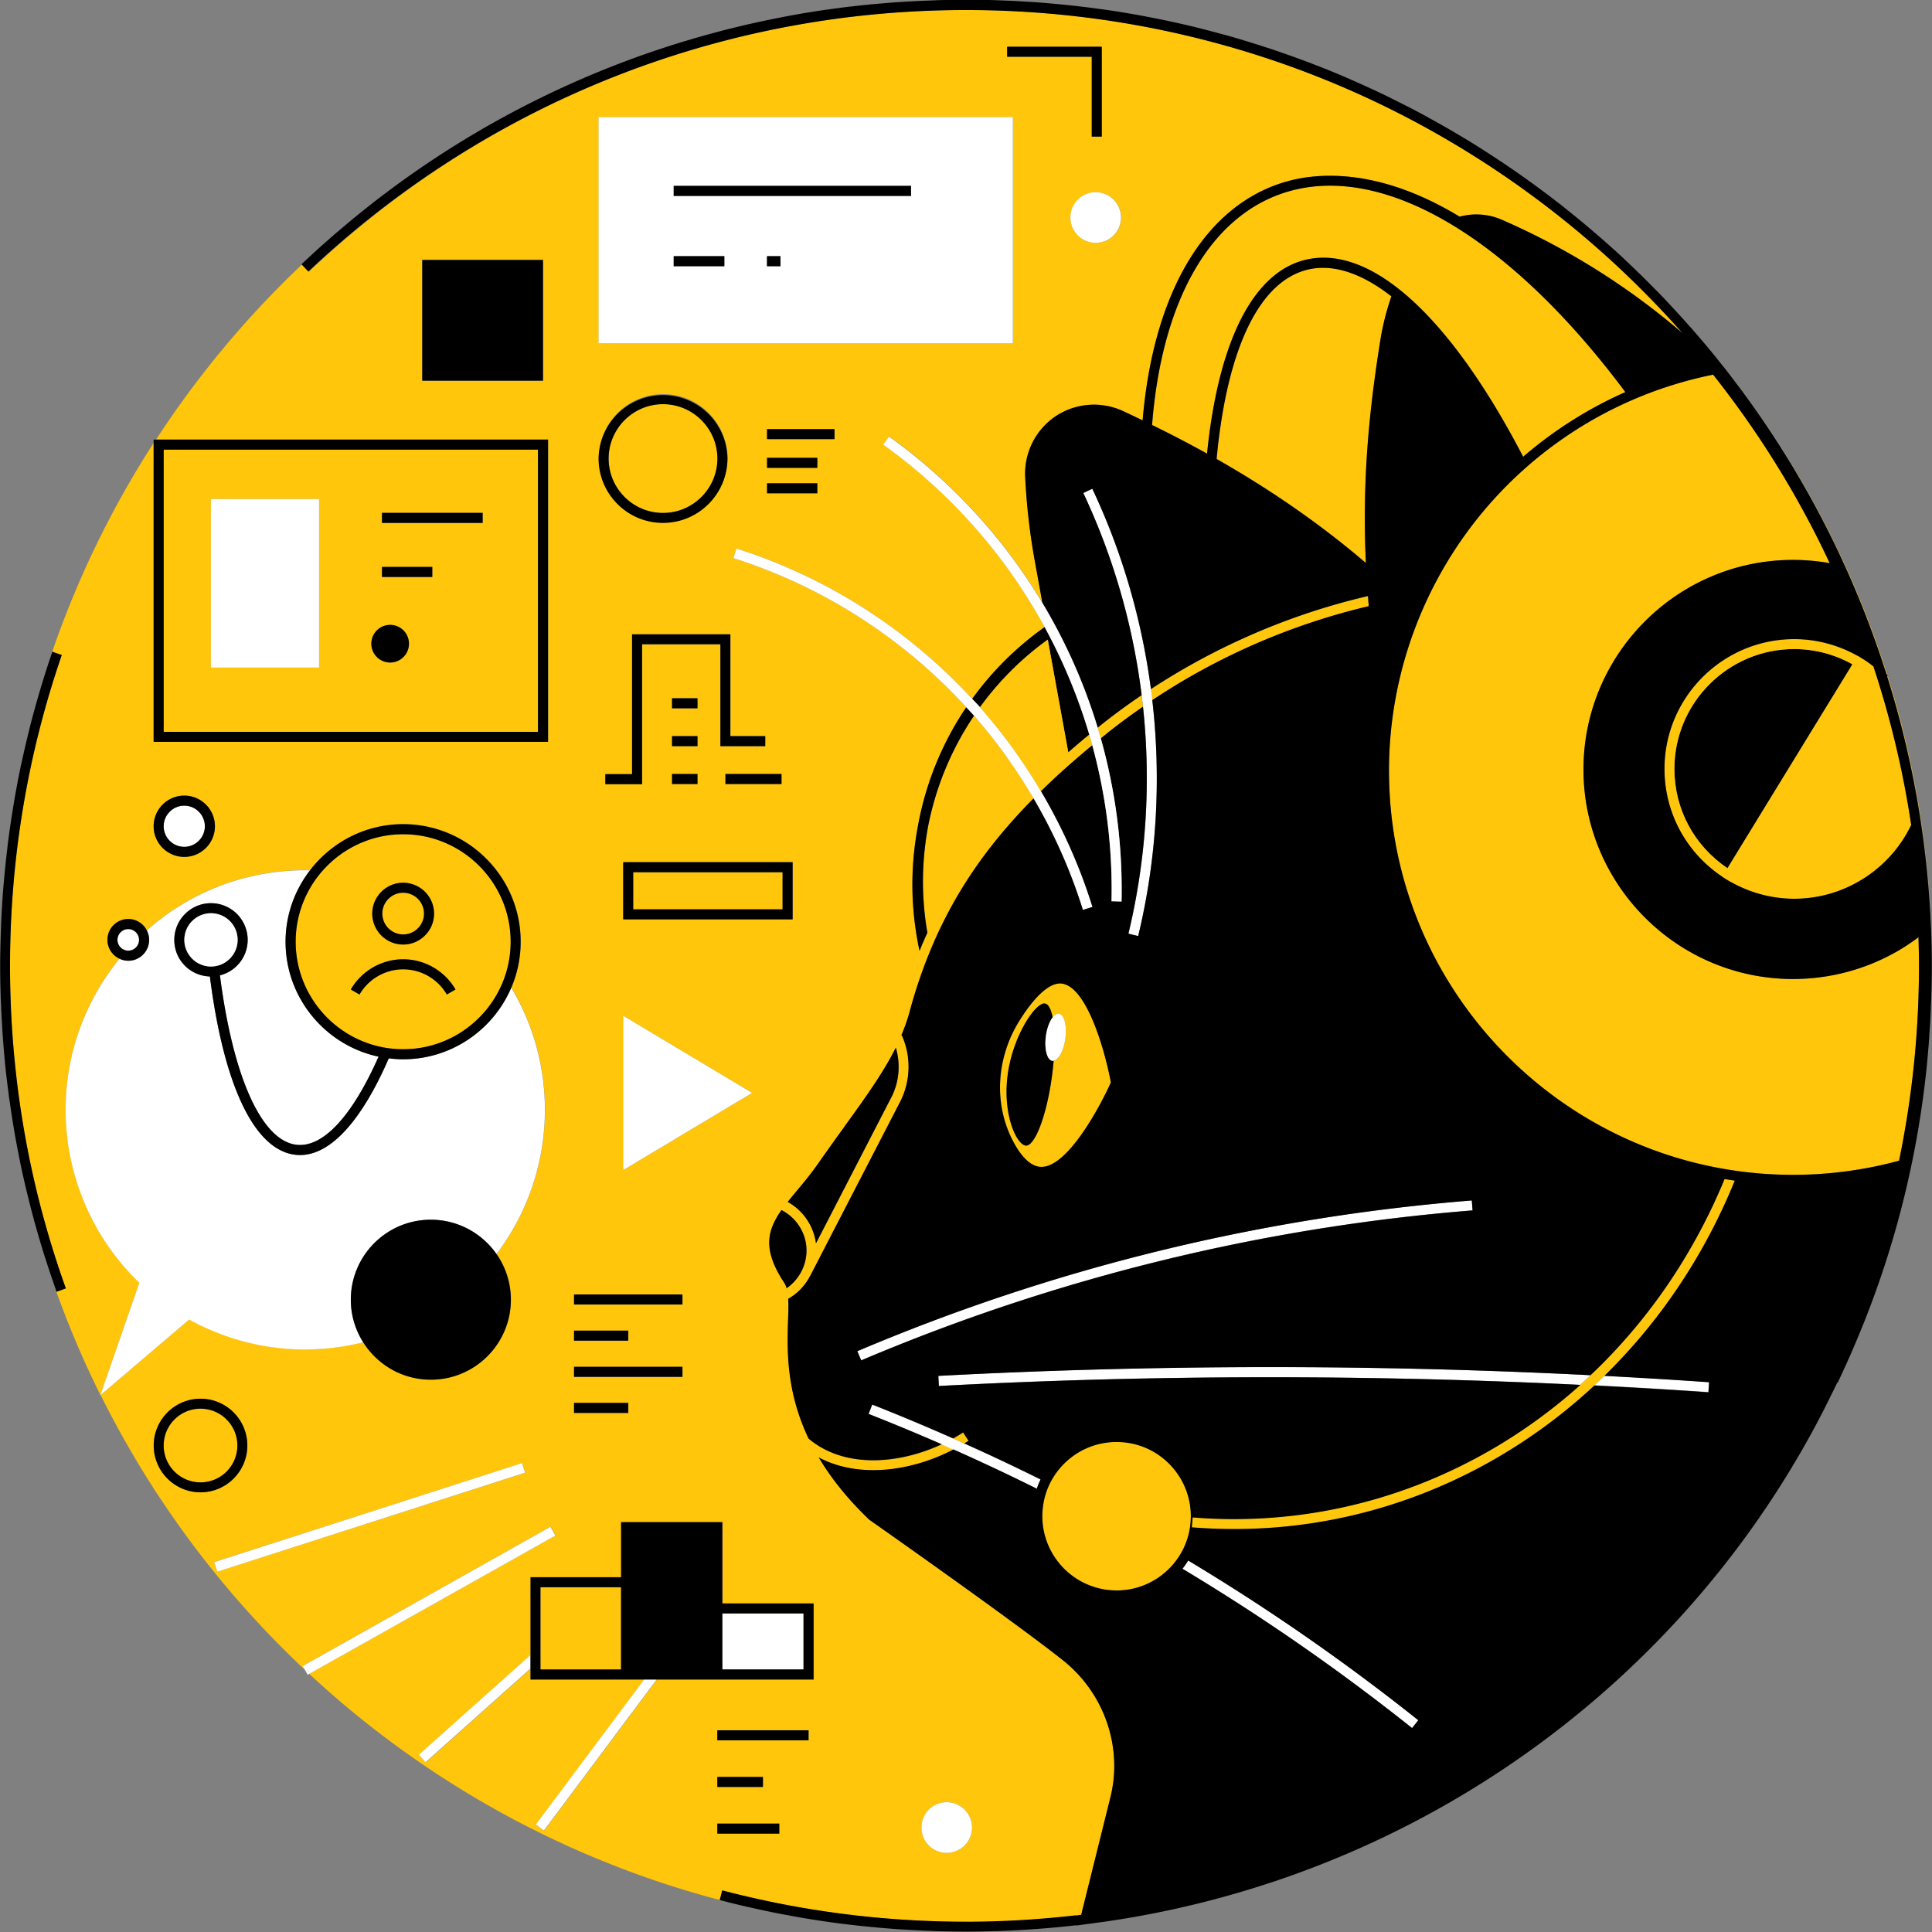 <svg width="227" height="227" fill="none" xmlns="http://www.w3.org/2000/svg"><rect width="100%" height="100%" fill="#808080" stroke="none"/><g clip-path="url(#a)"><path d="M.89 99.24c.17-1.34.37-2.68.58-4.01-.22 1.33-.41 2.67-.58 4.01ZM2.51 89.68c.26-1.24.55-2.47.86-3.7-.31 1.23-.59 2.46-.86 3.7ZM1.63 94.29c.23-1.32.47-2.64.74-3.95-.27 1.31-.52 2.63-.74 3.95ZM3.51 85.4c.34-1.32.7-2.63 1.08-3.94-.38 1.3-.75 2.61-1.08 3.94ZM0 113.5c0-1.41.03-2.82.09-4.23-.05 1.4-.09 2.81-.09 4.23ZM.23 120.6ZM.06 116.99ZM79.55 5.17c.24-.07.47-.14.71-.22-.24.07-.47.14-.71.22ZM74.46 6.89s.04-.01.06-.02c-.02 0-.04.01-.06.02ZM36.26 30.34c.35-.33.71-.66 1.06-.98-.36.32-.71.65-1.06.98ZM2.22 135.92c-.2-1-.38-1.99-.56-2.99.17 1 .36 2 .56 2.99ZM113.5 227ZM102.32 226.45c-1.14-.11-2.29-.24-3.42-.38 1.14.15 2.28.27 3.42.38ZM105.67 226.73ZM109.15 226.91ZM150.25 220.91c-.13.05-.27.09-.4.14.13-.04.27-.09.4-.14ZM84.72 3.68c.36-.09.73-.19 1.09-.28-.36.09-.73.18-1.09.28ZM.98 128.43c-.15-1.13-.28-2.25-.4-3.39.11 1.13.25 2.26.4 3.39ZM88.03 224.13a127.2 127.2 0 0 1-3.24-.79c1.07.28 2.15.55 3.24.79ZM91.31 224.82ZM6.46 151.31ZM149.4 5.8c1.31.43 2.6.9 3.89 1.38-1.29-.48-2.58-.94-3.89-1.38ZM226.71 121.58c-.02.34-.05.69-.07 1.03.03-.34.05-.69.07-1.03ZM226.43 124.91c-.01.14-.03.28-.04.43.01-.14.03-.28.04-.43ZM217.16 159.78c-.24.53-.48 1.05-.72 1.58.24-.53.49-1.05.72-1.58ZM227 113.5ZM218.27 157.21c-.14.32-.27.65-.41.97.14-.32.27-.64.41-.97ZM226.9 118.05a89.9 89.9 0 0 0 0 0ZM198.93 38.78ZM226.92 109.51ZM193.21 32.71c.86.85 1.71 1.7 2.54 2.58a123.4 123.4 0 0 0-2.54-2.58ZM203.65 44.54c.35.45.69.9 1.03 1.36-.34-.46-.69-.91-1.03-1.36ZM226.9 108.83c-.41-10.21-2.17-20.07-5.11-29.41l-.04.04a113.91 113.91 0 0 1 5.15 29.38v-.01ZM215.92 162.46c-.45.93-.9 1.85-1.37 2.77.47-.92.93-1.84 1.37-2.77Z" fill="#FFC60B"/><path d="M113.5 225.82c4.33 0 8.64-.26 12.9-.75l.08.02c.19-.02.38-.05.57-.08l3.43-13.79c1.47-5.92-.71-12.25-5.56-16.11-5.71-4.55-22.65-16.45-22.75-16.51-2.64-2.52-4.56-4.98-5.96-7.34 1.94 1.03 4.14 1.5 6.41 1.5 3.22 0 6.56-.93 9.43-2.43-.46-.21-.92-.42-1.39-.62-5.11 2.38-11.48 2.85-15.64-.67-2.68-5.65-2.52-10.54-2.41-13.94.03-.95.06-1.78.02-2.48a6.477 6.477 0 0 0 2.56-2.68h.01l10.57-20.46c1.25-2.43 1.33-5.36.2-7.84l-.06.03c.38-.89.71-1.78.96-2.71.36-1.32.75-2.61 1.16-3.83.64-1.87 1.36-3.7 2.17-5.44.32-.69.65-1.37 1-2.04 2.53-4.9 5.85-9.37 10.25-13.83a63.602 63.602 0 0 0-7-9.74 35.27 35.27 0 0 0-5.43 13.19 35.072 35.072 0 0 0-.05 12.31c-.32.7-.63 1.41-.92 2.14a36.51 36.51 0 0 1-.84-7.82c0-2.34.23-4.65.66-6.91.91-5 2.85-9.73 5.67-13.9-7.34-8.02-16.71-14.13-27.36-17.52l.36-1.12c10.76 3.42 20.24 9.59 27.69 17.66a36.71 36.71 0 0 1 8.52-8.44 64.285 64.285 0 0 0-18.97-21.44l.69-.96a65.332 65.332 0 0 1 18.01 19.54l-.88-4.86c-.59-3.28-.98-6.62-1.14-9.95a8.142 8.142 0 0 1 3.53-7.07 8.149 8.149 0 0 1 7.88-.68c.81.37 1.59.75 2.39 1.13 1.28-15.08 7.37-25.29 16.81-28.03 3.52-1.02 10.75-1.77 20.44 4.1a7.5 7.5 0 0 1 4.95.36 84.047 84.047 0 0 1 21.24 13.33c-6.44-7.29-13.78-13.7-21.87-19.11-11.29-7.54-23.7-12.92-36.89-15.97a112.82 112.82 0 0 0-25.43-2.89c-28.86 0-56.29 10.93-77.23 30.77l-.81-.85a114.082 114.082 0 0 0-17.13 20.55h46.07v35.51H18.05v-35.1c-4.9 7.6-8.92 15.82-11.91 24.52l1.11.38c-4.03 11.73-6.08 24.02-6.08 36.54 0 5.06.34 10.15 1.01 15.14a111.16 111.16 0 0 0 5.55 22.75l-1.1.4c1.49 4.16 3.22 8.21 5.17 12.13l4.58-13.21a28.25 28.25 0 0 1-8.66-20.31c0-6.73 2.37-12.91 6.33-17.76a2.443 2.443 0 0 1-1.41-2.21c0-1.35 1.1-2.45 2.45-2.45.95 0 1.76.54 2.17 1.33 4.97-4.39 11.49-7.07 18.62-7.07.19 0 .38.01.56.01 2.53-3.29 6.48-5.42 10.94-5.42 7.61 0 13.81 6.19 13.81 13.81 0 1.92-.39 3.74-1.1 5.4a28.01 28.01 0 0 1 3.95 14.35c0 6.36-2.12 12.23-5.69 16.94a9.359 9.359 0 0 1 1.69 5.37c0 5.19-4.21 9.4-9.4 9.4-3.35 0-6.29-1.76-7.95-4.4-2.18.54-4.46.84-6.81.84-4.77 0-9.47-1.22-13.62-3.52l-10.44 8.89c6.06 12.2 14.25 23.16 24.09 32.38l-.31-.55 29.11-16.36.58 1.03-28.96 16.27c13.46 12.5 29.96 21.77 48.27 26.58l.3-1.13c9.29 2.44 18.92 3.68 28.62 3.68l-.02.02ZM63.81 44.74H49.62V30.55h14.19v14.19Zm-42.15 55.94c-1.99 0-3.6-1.61-3.6-3.6s1.61-3.6 3.6-3.6 3.6 1.62 3.6 3.6-1.62 3.6-3.6 3.6Zm-3.6 69.16c0-3.04 2.47-5.5 5.5-5.5s5.5 2.47 5.5 5.5-2.47 5.5-5.5 5.5a5.51 5.51 0 0 1-5.5-5.5Zm7.5 14.8-.36-1.12 36.16-11.6.36 1.12-36.16 11.6Zm69.45 19.83H84.29v-1.18h10.72v1.18Zm-5.36 4.31v1.18h-5.36v-1.18h5.36Zm21.6 8.92a2.97 2.97 0 0 1-2.97-2.97c0-1.64 1.33-2.98 2.97-2.98 1.64 0 2.97 1.33 2.97 2.98s-1.33 2.97-2.97 2.97Zm-18.82-66.35a2.81 2.81 0 0 0-.29-.66c-2.55-3.85-2.01-6.11-.31-8.52 1.68.86 2.81 2.55 2.93 4.45.11 1.88-.79 3.67-2.33 4.73Zm12.3-22.41-8.85 17.15a6.527 6.527 0 0 0-3.32-4.87c.35-.44.72-.89 1.11-1.36.82-.98 1.66-1.99 2.48-3.17 1.08-1.55 2.11-2.98 3.09-4.33 2.46-3.4 4.55-6.31 6.02-9.26.58 1.93.4 4.05-.53 5.85v-.01Zm-11.59-20.92H73.23v-6.72h19.91v6.72Zm-4.76 20.39-15.15 9.07v-18.14l15.15 9.07Zm-6.42-41.92v1.18h-2.99v-1.18h2.99Zm-2.99-3.27v-1.18h2.99v1.18h-2.99Zm2.99 7.72v1.18h-2.99v-1.18h2.99Zm9.88 1.18h-6.59v-1.18h6.59v1.18Zm-1.91-5.63v1.18h-5.27V75.71h-9.2v16.43h-4.32v-1.18h3.14V74.53h11.55v11.96h4.1Zm6.12-28.53h-5.91v-1.18h5.91v1.18Zm0-2.99h-5.91v-1.18h5.91v1.18Zm2.01-3.37h-7.93v-1.18h7.93v1.18Zm33.67-26.04a2.97 2.97 0 0 1-5.94 0c0-1.64 1.33-2.98 2.97-2.98 1.64 0 2.97 1.33 2.97 2.98ZM118.35 5.5h11.12v10.56h-1.18V6.67h-9.94V5.49v.01Zm-48 8.27h48.68v26.59H70.35v-26.6.01Zm7.57 32.54c4.17 0 7.57 3.39 7.57 7.57a7.571 7.571 0 0 1-15.14 0c0-4.18 3.39-7.57 7.57-7.57ZM67.46 152.1H80.2v1.18H67.46v-1.18Zm0 4.25h6.37v1.18h-6.37v-1.18Zm0 4.25H80.2v1.18H67.46v-1.18Zm0 4.25h6.37v1.18h-6.37v-1.18Zm9.72 32.5L63.92 215.1l-.94-.71 12.73-17.04H62.35v-1.29l-12.32 11.01-.78-.88 13.11-11.71v-9.15H73v-6.47h11.9v9.55h10.72v8.94H77.18Zm7.12 16.93h7.28v1.18H84.3v-1.18ZM127.58 226.13c.56-.07 1.13-.15 1.69-.23-.04 0-.08 0-.11.02l-1.57.21h-.01ZM133.1 225.3c-1.21.21-2.42.4-3.64.57 4.58-.65 9.07-1.56 13.46-2.74-3.15.84-6.35 1.55-9.59 2.12-.08.01-.16.03-.23.04v.01Z" fill="#FFC60B"/><path d="M163.49 34.81c-3.38-2.64-6.61-3.77-9.51-3.21-5.87 1.15-9.78 9.07-11.03 22.32 6.46 3.67 12.33 7.76 17.54 12.22-.39-8.66.15-16.48 1.7-26.17.28-1.75.72-3.48 1.3-5.16ZM77.9 60.26c3.52 0 6.39-2.87 6.39-6.39 0-3.52-2.87-6.39-6.39-6.39-3.52 0-6.39 2.87-6.39 6.39 0 3.52 2.87 6.39 6.39 6.39ZM116.93 226.94ZM221.75 79.31A113.16 113.16 0 0 0 205 46.35c7.34 10 12.95 21.14 16.68 32.89.02.02.05.05.08.07h-.01ZM189.96 29.62c.85.78 1.69 1.57 2.52 2.38-.83-.8-1.67-1.6-2.52-2.38ZM143.81 4.1c-2.52-.7-5.08-1.31-7.67-1.84 1.02.21 2.03.42 3.05.66 1.55.36 3.09.76 4.62 1.18ZM63.22 52.83H19.23v33.16h43.98V52.83h.01ZM37.49 78.44H24.78V58.63h12.71v19.81Zm8.35-.59a2.21 2.21 0 1 1 .001-4.421 2.21 2.21 0 0 1-.001 4.421Zm4.96-10.06h-5.91v-1.18h5.91v1.18Zm5.91-6.36H44.88v-1.18h11.83v1.18ZM23.56 165.52c-2.39 0-4.33 1.94-4.33 4.33s1.94 4.33 4.33 4.33 4.33-1.94 4.33-4.33-1.94-4.33-4.33-4.33ZM91.95 102.48H74.4v4.36h17.55v-4.36ZM172.23 16.36c1.33.81 2.64 1.64 3.94 2.51-1.3-.86-2.61-1.7-3.94-2.51ZM120.71.23ZM117.48.08c.75.03 1.51.06 2.26.1-.75-.04-1.5-.07-2.26-.1ZM98.11 1.04c.48-.06.95-.13 1.43-.19-.48.06-.95.12-1.43.19ZM92.67 1.91c.46-.08.92-.17 1.37-.25-.46.08-.92.16-1.37.25ZM187.04 27.05ZM113.5 0c1.04 0 2.08.02 3.11.04A107.5 107.5 0 0 0 113.5 0ZM109.63.07c.35-.01.69-.03 1.04-.04-.35 0-.69.03-1.04.04ZM103.71.42c.45-.04.91-.08 1.37-.11-.46.03-.91.07-1.37.11ZM126.97.8c.71.08 1.42.18 2.13.27-.71-.1-1.42-.19-2.13-.27ZM133.12 1.7ZM87.35 3.03ZM163.75 11.71ZM183.45 24.11c.95.74 1.88 1.5 2.8 2.28-.92-.77-1.86-1.53-2.8-2.28ZM180.37 21.79c.88.65 1.76 1.3 2.62 1.97-.86-.67-1.74-1.33-2.62-1.97ZM154.38 7.59c1.25.48 2.49.98 3.72 1.51-1.23-.52-2.47-1.03-3.72-1.51ZM130.06 1.21c.73.11 1.45.22 2.17.34-.72-.12-1.45-.24-2.17-.34ZM90 2.44c.44-.09.88-.18 1.31-.27-.44.09-.88.18-1.31.27Z" fill="#FFC60B"/><path d="M99.23 132.36c-.98 1.35-2.01 2.79-3.09 4.33-.82 1.18-1.66 2.19-2.48 3.17-.39.47-.77.92-1.11 1.36 1.81 1 3.05 2.82 3.32 4.87l8.85-17.15c.93-1.8 1.11-3.92.53-5.85-1.47 2.95-3.56 5.86-6.02 9.26v.01ZM91.82 142.18c-1.7 2.41-2.24 4.67.31 8.52.13.19.22.41.29.66a5.387 5.387 0 0 0 2.33-4.73c-.11-1.9-1.25-3.59-2.93-4.45Z" fill="#000"/><path d="M153.76 30.44c7.61-1.49 16.78 6.97 25.21 23.22 3.62-3.11 7.65-5.67 12.01-7.6-13.47-18.06-28.26-26.87-39.6-23.57-9.04 2.63-14.86 12.62-16.01 27.44a139.9 139.9 0 0 1 6.46 3.36c1.37-13.5 5.58-21.61 11.93-22.85Z" fill="#FFC60B"/><path d="M64.39 87.16V51.65H18.05v35.51h46.34ZM19.23 52.83h43.98v33.16H19.23V52.83Z" fill="#000"/><path d="M37.49 58.63H24.78v19.81h12.71V58.63Z" fill="#fff"/><path d="M56.71 60.26H44.88v1.18h11.83v-1.18ZM50.79 66.61h-5.91v1.18h5.91v-1.18ZM98.05 50.42h-7.93v1.18h7.93v-1.18ZM96.03 56.78h-5.91v1.18h5.91v-1.18ZM96.03 53.79h-5.91v1.18h5.91v-1.18ZM45.84 73.42a2.21 2.21 0 1 0 .001 4.421 2.21 2.21 0 0 0-.001-4.421ZM77.9 61.44c4.17 0 7.57-3.39 7.57-7.57a7.571 7.571 0 0 0-15.14 0c0 4.18 3.39 7.57 7.57 7.57Zm0-13.95c3.52 0 6.39 2.87 6.39 6.39 0 3.52-2.87 6.39-6.39 6.39-3.52 0-6.39-2.87-6.39-6.39 0-3.52 2.87-6.39 6.39-6.39ZM5.14 143.16c-1.3-4.74-2.29-9.63-2.95-14.52a114.02 114.02 0 0 1-1.01-15.14c0-12.52 2.04-24.81 6.08-36.54l-1.11-.38a110.356 110.356 0 0 0-1.31 4.07c-.08.27-.16.54-.24.8-.38 1.31-.75 2.62-1.08 3.94-.05.19-.09.39-.14.58-.31 1.23-.59 2.46-.86 3.7-.05.22-.1.43-.14.65-.27 1.31-.52 2.63-.74 3.95l-.15.93c-.22 1.33-.41 2.67-.58 4.01l-.06.55c-.15 1.25-.28 2.51-.39 3.77-.02.26-.05.51-.07.77-.11 1.35-.19 2.71-.25 4.07l-.03.88c-.05 1.41-.09 2.82-.09 4.23 0 1.16.02 2.33.06 3.49 0 .32.02.64.04.96.03.88.08 1.76.13 2.65l.06.96c.08 1.08.16 2.16.27 3.23 0 .08.01.17.02.25.11 1.13.25 2.26.4 3.39.02.12.03.25.04.37.03.23.07.46.11.7.11.8.23 1.6.36 2.4.06.34.11.69.17 1.03.17 1 .36 2 .56 2.99l.06.33c.23 1.11.47 2.22.73 3.32.07.3.15.6.22.9.2.81.4 1.62.62 2.42l.15.58c.03.13.08.25.11.38.34 1.22.7 2.45 1.08 3.67.05.17.11.34.17.51.35 1.1.72 2.19 1.1 3.28.06.16.11.33.16.49l1.1-.4c-.97-2.69-1.84-5.46-2.6-8.23v.01ZM63.8 30.54H49.61v14.19H63.8V30.54Z" fill="#000"/><path d="M35.86 158.55c2.35 0 4.63-.29 6.81-.84a9.376 9.376 0 0 1-1.45-5c0-5.19 4.21-9.4 9.4-9.4 3.19 0 6.01 1.6 7.71 4.03a27.996 27.996 0 0 0 5.69-16.94c0-5.24-1.44-10.15-3.95-14.35-2.11 4.94-7.01 8.41-12.71 8.41-.57 0-1.13-.05-1.68-.11-3.22 7.39-6.85 11.36-10.42 11.36-.21 0-.43-.01-.64-.04-4.79-.64-8.35-8.21-9.96-20.94a4.308 4.308 0 0 1-4.18-4.3c0-2.33 1.93-4.31 4.31-4.31a4.31 4.31 0 0 1 4.31 4.31c0 2.01-1.39 3.7-3.26 4.17 1.53 11.84 4.84 19.35 8.94 19.9 3.13.41 6.59-3.31 9.7-10.35-6.23-1.33-10.92-6.88-10.92-13.5 0-3.16 1.08-6.06 2.87-8.39-.19 0-.37-.01-.56-.01-7.14 0-13.66 2.67-18.62 7.07.18.34.28.71.28 1.12 0 1.35-1.1 2.45-2.45 2.45-.37 0-.72-.09-1.04-.24-3.95 4.85-6.33 11.03-6.33 17.76 0 7.64 3.15 15.02 8.66 20.31l-4.58 13.21 10.44-8.89c4.16 2.3 8.86 3.52 13.62 3.52l.01-.01ZM49.22 206.17l.78.88 12.33-11.01v-1.58l-13.11 11.71ZM61.339 171.907l-36.156 11.629.361 1.123L61.7 173.03l-.361-1.123ZM21.65 94.66c-1.34 0-2.42 1.09-2.42 2.42 0 1.33 1.09 2.42 2.42 2.42 1.33 0 2.42-1.09 2.42-2.42 0-1.33-1.09-2.42-2.42-2.42Z" fill="#fff"/><path d="M21.65 93.48c-1.99 0-3.6 1.62-3.6 3.6s1.61 3.6 3.6 3.6 3.6-1.61 3.6-3.6-1.62-3.6-3.6-3.6Zm0 6.02c-1.34 0-2.42-1.09-2.42-2.42 0-1.33 1.09-2.42 2.42-2.42 1.33 0 2.42 1.09 2.42 2.42 0 1.33-1.09 2.42-2.42 2.42ZM50.62 143.31c-5.19 0-9.4 4.21-9.4 9.4 0 1.84.54 3.55 1.45 5 1.66 2.64 4.6 4.4 7.95 4.4 5.19 0 9.4-4.21 9.4-9.4 0-2-.63-3.85-1.69-5.37a9.402 9.402 0 0 0-7.71-4.03Z" fill="#000"/><path d="m64.68 179.39-29.11 16.36.31.55.27.48.15-.09 28.96-16.27-.58-1.03ZM62.96 214.37l.94.71 13.26-17.75h-1.47l-12.73 17.04Z" fill="#fff"/><path d="M29.06 169.84c0-3.04-2.47-5.5-5.5-5.5a5.51 5.51 0 0 0-5.5 5.5c0 3.03 2.47 5.5 5.5 5.5s5.5-2.47 5.5-5.5Zm-5.5 4.33c-2.39 0-4.33-1.94-4.33-4.33s1.94-4.33 4.33-4.33 4.33 1.94 4.33 4.33-1.94 4.33-4.33 4.33Z" fill="#000"/><path d="m160.82 71.23-.09-1.19a79.369 79.369 0 0 0-25.5 10.93c.06.43.11.87.16 1.3a78.32 78.32 0 0 1 25.43-11.04ZM122.15 137.09c3.08.37 7.02-6.88 8.38-9.91-.6-3.27-2.72-11.25-5.79-11.62-.06 0-.13-.01-.19-.01-1.3 0-2.98 1.53-4.74 4.34-2.8 4.47-3.07 9.96-.7 14.34.96 1.77 1.98 2.74 3.04 2.87v-.01Zm-3.75-10.83c.63-4.61 3.29-8.49 4.37-8.34.41.06.72.66.91 1.64.23-.3.48-.46.73-.43.63.09.97 1.39.76 2.92-.19 1.41-.79 2.5-1.37 2.59-.05.61-.12 1.25-.21 1.9-.63 4.61-2.02 8.23-3.1 8.08-1.08-.15-2.72-3.74-2.09-8.34v-.02Z" fill="#FFC60B"/><path d="M120.49 134.6c1.08.15 2.47-3.47 3.1-8.08.09-.65.16-1.29.21-1.9-.05 0-.1.02-.15.02-.63-.09-.97-1.39-.76-2.92.13-.93.43-1.72.79-2.18-.19-.98-.5-1.58-.91-1.64-1.08-.15-3.74 3.74-4.37 8.34-.63 4.61 1.01 8.2 2.09 8.34v.02Z" fill="#000"/><path d="m113.82 169.31-.64-.99c-.38.25-.77.48-1.17.7.44.19.87.39 1.31.59.17-.1.34-.2.5-.3Z" fill="#FFC60B"/><path d="M107.86 97c-.43 2.26-.66 4.57-.66 6.91 0 2.64.29 5.27.84 7.82.29-.73.6-1.44.92-2.14-.34-1.99-.52-4.01-.52-6.04 0-2.03.2-4.22.57-6.27.9-4.74 2.76-9.22 5.43-13.19-.3-.34-.61-.66-.91-.99a36.47 36.47 0 0 0-5.67 13.9ZM123.11 75.15l2.41 13.25c.57-.49 1.15-.99 1.75-1.49.23-.19.48-.39.72-.58-1.3-4.4-3.06-8.64-5.25-12.65-3.33 2.36-6.2 5.22-8.52 8.44.31.33.63.65.93.99 2.19-3.02 4.86-5.72 7.97-7.95l-.01-.01Z" fill="#000"/><path d="M123.65 124.64s.1 0 .15-.02c.58-.09 1.18-1.18 1.37-2.59.21-1.52-.13-2.83-.76-2.92-.25-.03-.5.13-.73.43-.36.46-.66 1.25-.79 2.18-.21 1.52.13 2.83.76 2.92ZM114.22 82.11c-7.45-8.07-16.93-14.24-27.69-17.66l-.36 1.12c10.65 3.39 20.02 9.5 27.36 17.52.3.33.62.65.91.99 2.63 3 4.97 6.27 7 9.74 2.4 4.09 4.36 8.47 5.8 13.1l1.13-.35a64.098 64.098 0 0 0-6.06-13.62 64.444 64.444 0 0 0-7.16-9.86c-.3-.34-.62-.66-.93-.99v.01ZM132.58 109.71l1.15.28c2.19-9.1 2.72-18.5 1.66-27.72-.05-.43-.1-.87-.16-1.3-1.07-8.11-3.37-16.07-6.89-23.54l-1.06.5c3.56 7.53 5.84 15.57 6.86 23.77.05.44.12.88.16 1.32.95 8.88.4 17.93-1.71 26.69h-.01ZM185.68 162.7c.41-.37.81-.75 1.2-1.12-25.5-1.29-51.21-1.28-76.63.08l.06 1.18c25-1.33 50.28-1.36 75.37-.13v-.01ZM200.73 163.57l.08-1.18c-4.09-.29-8.19-.53-12.3-.75-.39.38-.78.76-1.18 1.12 4.47.23 8.94.49 13.39.8l.01.01ZM166.65 202.11a249.652 249.652 0 0 0-27.03-18.76c-.21.33-.43.66-.68.97a247.71 247.71 0 0 1 26.98 18.72l.73-.92v-.01ZM121.83 174.94c.13-.37.27-.74.44-1.09-2.96-1.47-5.94-2.88-8.96-4.23-.44-.2-.87-.39-1.31-.59a247.62 247.62 0 0 0-9.51-3.98l-.43 1.1c2.89 1.14 5.75 2.32 8.59 3.57.46.2.92.42 1.39.62 3.3 1.47 6.56 3 9.79 4.61v-.01ZM172.93 141.04c-24.9 2-49.19 7.96-72.2 17.71l.46 1.08a230.62 230.62 0 0 1 71.83-17.62l-.09-1.17ZM73.22 137.48l15.15-9.07-15.15-9.07v18.14Z" fill="#fff"/><path d="M47.37 123.28c6.96 0 12.63-5.67 12.63-12.63 0-6.96-5.67-12.63-12.63-12.63-6.96 0-12.63 5.67-12.63 12.63 0 6.96 5.67 12.63 12.63 12.63Zm0-19.57c2 0 3.63 1.63 3.63 3.63s-1.63 3.63-3.63 3.63-3.63-1.63-3.63-3.63 1.63-3.63 3.63-3.63Zm0 9c2.53 0 4.88 1.36 6.15 3.55l-1.02.59a5.938 5.938 0 0 0-5.13-2.96c-2.11 0-4.07 1.14-5.13 2.96l-1.02-.59a7.126 7.126 0 0 1 6.15-3.55Z" fill="#FFC60B"/><path d="M47.37 109.8c1.35 0 2.45-1.1 2.45-2.45s-1.1-2.45-2.45-2.45-2.45 1.1-2.45 2.45 1.1 2.45 2.45 2.45Z" fill="#FFC60B"/><path d="M44.48 124.15c-3.11 7.03-6.57 10.76-9.7 10.35-4.1-.55-7.42-8.06-8.94-19.9a4.301 4.301 0 0 0 3.26-4.17 4.31 4.31 0 0 0-8.62 0c0 2.38 1.87 4.23 4.18 4.3 1.62 12.73 5.17 20.3 9.96 20.94.21.03.43.04.64.04 3.57 0 7.2-3.97 10.42-11.36.55.07 1.11.11 1.68.11 5.7 0 10.6-3.47 12.71-8.41.71-1.66 1.1-3.48 1.1-5.4 0-7.61-6.19-13.81-13.81-13.81-4.46 0-8.41 2.13-10.94 5.42-1.79 2.33-2.87 5.23-2.87 8.39 0 6.62 4.69 12.17 10.92 13.5h.01Zm-22.82-13.72c0-1.73 1.41-3.13 3.13-3.13s3.13 1.4 3.13 3.13-1.4 3.13-3.13 3.13-3.13-1.41-3.13-3.13Zm25.71-12.41c6.96 0 12.63 5.67 12.63 12.63 0 6.96-5.67 12.63-12.63 12.63-6.96 0-12.63-5.67-12.63-12.63 0-6.96 5.67-12.63 12.63-12.63Z" fill="#000"/><path d="M27.92 110.43c0-1.73-1.4-3.13-3.13-3.13s-3.13 1.4-3.13 3.13 1.41 3.13 3.13 3.13 3.13-1.41 3.13-3.13ZM16.34 110.43c0-.7-.57-1.27-1.27-1.27-.7 0-1.27.57-1.27 1.27 0 .7.57 1.27 1.27 1.27.7 0 1.27-.57 1.27-1.27Z" fill="#fff"/><path d="M17.52 110.43c0-.41-.11-.78-.28-1.12a2.438 2.438 0 0 0-2.17-1.33c-1.35 0-2.45 1.1-2.45 2.45 0 .98.58 1.82 1.41 2.21.32.15.67.24 1.04.24 1.35 0 2.45-1.1 2.45-2.45Zm-3.72 0c0-.7.57-1.27 1.27-1.27.7 0 1.27.57 1.27 1.27 0 .7-.57 1.27-1.27 1.27-.7 0-1.27-.57-1.27-1.27ZM47.37 110.98c2 0 3.63-1.63 3.63-3.63s-1.63-3.63-3.63-3.63-3.63 1.63-3.63 3.63 1.63 3.63 3.63 3.63Zm0-6.09c1.35 0 2.45 1.1 2.45 2.45s-1.1 2.45-2.45 2.45-2.45-1.1-2.45-2.45 1.1-2.45 2.45-2.45ZM47.37 113.89c2.11 0 4.07 1.13 5.13 2.96l1.02-.59a7.126 7.126 0 0 0-6.15-3.55c-2.53 0-4.88 1.36-6.15 3.55l1.02.59a5.938 5.938 0 0 1 5.13-2.96ZM95 203.3H84.28v1.18H95v-1.18ZM89.64 208.78h-5.36v1.18h5.36v-1.18ZM91.56 214.26h-7.28v1.18h7.28v-1.18ZM85.81 74.53H74.26v16.43h-3.14v1.18h4.32V75.7h9.2v11.97h5.27v-1.18h-4.1V74.53ZM91.82 90.94h-6.59v1.18h6.59v-1.18Z" fill="#000"/><path d="M81.95 82.04h-2.99v1.18h2.99v-1.18ZM81.95 86.49h-2.99v1.18h2.99v-1.18ZM81.95 90.94h-2.99v1.18h2.99v-1.18ZM73.22 108.02h19.91v-6.72H73.22v6.72Zm1.18-5.54h17.55v4.36H74.4v-4.36Z" fill="#000"/><path d="M72.97 186.49H63.5v9.66h9.47v-9.66Z" fill="#FFC60B"/><path d="M94.41 189.57h-9.54v6.58h9.54v-6.58Z" fill="#fff"/><path d="M95.59 197.33v-8.94H84.87v-9.55h-11.9v6.47H62.33v12.02h33.26Zm-10.72-7.76h9.54v6.58h-9.54v-6.58Zm-11.9 6.58H63.5v-9.66h9.47v9.66Z" fill="#000"/><path d="M137.88 172.52a8.633 8.633 0 0 0-6.7-3.11c-2.05 0-4.01.71-5.59 2.04a8.633 8.633 0 0 0-3.08 5.92c-.42 4.79 3.14 9.03 7.93 9.45 2.32.21 4.58-.51 6.37-2.01 1.79-1.5 2.88-3.6 3.08-5.92.2-2.32-.51-4.58-2.01-6.37ZM140.12 178.27l-.1 1.17c1.68.14 3.34.2 5 .2 15.87 0 30.82-6.18 42.31-16.87.4-.37.79-.74 1.18-1.12 6.43-6.29 11.7-14.04 15.32-22.94-.4-.06-.8-.12-1.2-.19-3.71 9-9.13 16.8-15.75 23.05-.4.38-.8.76-1.2 1.12-12.35 11.08-28.59 16.95-45.56 15.57v.01ZM163.2 90.55c0 26.18 21.3 47.48 47.48 47.48 4.21 0 8.4-.56 12.45-1.66 1.56-7.49 2.34-15.19 2.34-22.87 0-1.05-.02-2.17-.06-3.39-.69.52-1.38.99-2.08 1.41-3.81 2.29-8.19 3.5-12.66 3.5-13.58 0-24.62-11.04-24.62-24.62 0-13.58 11.05-24.62 24.62-24.62 1.44 0 2.89.13 4.31.38-3.68-7.87-8.28-15.31-13.7-22.15-3.23.65-6.39 1.63-9.41 2.94-4.71 2.03-9.04 4.8-12.87 8.23a47.534 47.534 0 0 0-15.81 35.37h.01Z" fill="#FFC60B"/><path d="M196.74 90.34c0 4.72 2.32 9.04 6.24 11.67l14.68-23.96a14.05 14.05 0 0 0-6.84-1.79c-7.76 0-14.08 6.32-14.08 14.08Z" fill="#000"/><path d="M195.56 90.34c0 5.14 2.54 9.83 6.8 12.67v.02l.49.31.5.31v-.02c2.29 1.28 4.85 1.97 7.46 1.97 5.88 0 11.23-3.43 13.74-8.67-.95-6.34-2.44-12.57-4.44-18.63-.28-.22-.57-.43-.85-.62l-.5-.32-.5-.31v.02c-2.29-1.28-4.86-1.97-7.46-1.97-8.41 0-15.25 6.84-15.25 15.25l.01-.01Zm7.41 11.67c-3.92-2.63-6.24-6.95-6.24-11.67 0-7.76 6.32-14.08 14.08-14.08 2.39 0 4.74.62 6.84 1.79l-14.68 23.96Z" fill="#FFC60B"/><path d="M215.92 162.46c.18-.37.34-.73.51-1.1.25-.53.49-1.05.72-1.58.24-.53.47-1.06.7-1.6.14-.32.27-.64.41-.97.28-.68.56-1.36.84-2.05.02-.05.04-.11.06-.16 3.76-9.53 6.17-19.45 7.22-29.67.01-.14.03-.28.04-.43.08-.76.14-1.53.2-2.29.03-.34.05-.69.07-1.03.04-.63.09-1.26.12-1.89.03-.55.05-1.09.07-1.64.02-.47.04-.93.05-1.4.03-1.05.05-2.09.05-3.15 0-1.33-.03-2.66-.08-3.99 0-.23-.02-.45-.03-.68a114.06 114.06 0 0 0-5.15-29.38l.04-.04.04-.04s-.05-.04-.07-.07c-.03-.02-.05-.04-.08-.07a113.519 113.519 0 0 0-16.68-32.89c-.11-.15-.21-.3-.32-.44-.34-.46-.69-.91-1.03-1.36-.22-.29-.44-.59-.67-.88-.28-.36-.57-.72-.86-1.08-.22-.28-.44-.56-.67-.84-.05-.06-.1-.11-.14-.17-.78-.95-1.57-1.88-2.38-2.81-.19-.22-.38-.43-.58-.65-.73-.82-1.47-1.63-2.22-2.43l-.38-.41a123.4 123.4 0 0 0-2.54-2.58c-.24-.24-.49-.48-.73-.72-.83-.8-1.67-1.6-2.52-2.38-.12-.11-.24-.22-.37-.33-.84-.76-1.69-1.5-2.56-2.24l-.78-.66c-.92-.77-1.86-1.53-2.8-2.28-.15-.12-.31-.23-.46-.35-.86-.67-1.74-1.33-2.62-1.97-.23-.17-.46-.34-.69-.5-1-.72-2.01-1.42-3.03-2.11l-.18-.12c-.1-.06-.2-.12-.29-.19-1.3-.86-2.61-1.7-3.94-2.51l-.36-.21c-1.27-.76-2.55-1.5-3.85-2.21l-.48-.27c-1.25-.68-2.52-1.33-3.8-1.96-.29-.15-.58-.29-.88-.44-1.22-.59-2.45-1.15-3.69-1.7-.36-.16-.72-.32-1.09-.48-1.23-.53-2.47-1.03-3.72-1.51-.36-.14-.72-.28-1.09-.41-1.29-.48-2.58-.94-3.89-1.38-.3-.1-.6-.19-.9-.29-1.39-.45-2.79-.88-4.2-1.28-.17-.05-.33-.09-.5-.13-1.53-.42-3.07-.82-4.62-1.18-1.01-.23-2.03-.45-3.05-.66l-.63-.12c-.8-.16-1.59-.31-2.4-.45l-.89-.15a81.393 81.393 0 0 0-3.13-.47c-.71-.1-1.42-.19-2.13-.27-.33-.04-.66-.08-.98-.11-.71-.08-1.42-.15-2.13-.21l-.99-.09c-.72-.06-1.44-.11-2.15-.15l-.97-.06c-.75-.04-1.51-.07-2.26-.1l-.87-.03c-1.04-.03-2.08-.04-3.11-.04-.94 0-1.89.01-2.83.04-.35 0-.69.03-1.04.04-.59.02-1.18.04-1.77.07-.42.02-.84.05-1.26.07-.51.03-1.02.06-1.53.1-.46.03-.91.07-1.37.11l-1.41.12-1.41.15-1.35.15c-.48.06-.95.12-1.43.19l-1.32.18c-.47.07-.94.14-1.41.22-.44.07-.89.14-1.33.22-.46.08-.92.16-1.37.25-.46.08-.91.17-1.36.26-.44.09-.88.18-1.31.27-.48.1-.95.2-1.43.31-.41.09-.82.18-1.22.28-.51.12-1.02.25-1.53.37-.36.09-.73.18-1.09.28l-1.67.45c-.31.09-.62.17-.93.26-.62.18-1.24.37-1.86.55-.24.07-.47.14-.71.22-.71.22-1.42.45-2.13.69-.14.05-.29.09-.43.14-.83.28-1.65.57-2.47.87-.02 0-.04.01-.06.02a112.817 112.817 0 0 0-31.01 17.3c-.07.06-.14.11-.21.17-.62.49-1.25.99-1.86 1.5-.21.17-.42.35-.63.53-.47.39-.94.79-1.41 1.19-.31.27-.61.54-.92.81-.37.32-.73.64-1.09.97-.36.32-.71.65-1.06.98-.27.25-.54.49-.81.75l.81.85C57.21 12.1 84.64 1.18 113.5 1.18c8.59 0 17.14.97 25.43 2.89 13.19 3.05 25.6 8.42 36.89 15.97 8.09 5.41 15.43 11.82 21.87 19.11a84.329 84.329 0 0 0-21.24-13.33 7.5 7.5 0 0 0-4.95-.36c-9.69-5.88-16.92-5.13-20.44-4.1-9.44 2.74-15.54 12.95-16.81 28.03-.8-.38-1.58-.76-2.39-1.13a8.15 8.15 0 0 0-7.88.68 8.142 8.142 0 0 0-3.53 7.07c.16 3.33.54 6.67 1.14 9.95l.88 4.86c2.76 4.61 4.95 9.54 6.51 14.69.1-.08.19-.16.29-.24 1.57-1.26 3.2-2.45 4.87-3.58a78.629 78.629 0 0 0-6.86-23.77l1.06-.5c3.53 7.47 5.82 15.42 6.89 23.54 7.77-5.09 16.46-8.83 25.5-10.93l.09 1.19a78.32 78.32 0 0 0-25.43 11.04c1.06 9.22.54 18.62-1.66 27.72l-1.15-.28a78.471 78.471 0 0 0 1.71-26.69 74.3 74.3 0 0 0-4.29 3.18c-.23.18-.44.36-.67.54a65.68 65.68 0 0 1 2.44 19.17l-1.18-.03c.14-6.27-.65-12.44-2.26-18.33l-.31.25c-1.08.9-2.12 1.8-3.09 2.67-.92.83-1.79 1.66-2.63 2.48 2.51 4.25 4.56 8.8 6.06 13.62l-1.13.35c-1.44-4.62-3.4-9-5.8-13.1-4.4 4.45-7.72 8.93-10.25 13.83-.34.67-.68 1.34-1 2.04a56.03 56.03 0 0 0-2.17 5.44c-.42 1.23-.81 2.52-1.16 3.83-.25.92-.58 1.82-.96 2.71l.06-.03c1.13 2.48 1.05 5.42-.2 7.84l-10.57 20.46h-.01a6.512 6.512 0 0 1-2.56 2.67c.04.71.02 1.53-.02 2.48-.11 3.4-.27 8.3 2.41 13.94 4.15 3.52 10.53 3.05 15.64.67-2.84-1.24-5.7-2.43-8.59-3.57l.43-1.1c3.2 1.26 6.37 2.59 9.51 3.98.4-.22.79-.46 1.17-.7l.64.99c-.16.11-.34.2-.5.3 3.02 1.35 6 2.76 8.96 4.23-.17.35-.32.72-.44 1.09-3.23-1.61-6.49-3.14-9.79-4.61-2.87 1.5-6.21 2.43-9.43 2.43-2.27 0-4.47-.46-6.41-1.5 1.4 2.36 3.32 4.82 5.96 7.34.1.06 17.04 11.96 22.75 16.51 4.85 3.87 7.04 10.19 5.56 16.11l-3.43 13.79c-.19.02-.38.05-.57.08l-.08-.02c-4.27.49-8.57.75-12.9.75-9.7 0-19.33-1.24-28.62-3.68l-.3 1.13.22.06c1.08.28 2.15.55 3.24.79.15.03.29.06.44.1.94.21 1.89.41 2.83.6.3.06.61.12.91.17.84.16 1.67.31 2.51.45a121.067 121.067 0 0 0 4.1.61h.05c1.14.15 2.28.27 3.42.38.25.02.49.04.74.07.87.08 1.74.15 2.62.21l1.03.06c.82.05 1.64.09 2.46.12.33.01.65.03.98.04 1.12.03 2.25.05 3.37.05s2.14-.02 3.21-.05h.23c3.19-.1 6.36-.33 9.52-.69v.03c.38-.04.75-.1 1.12-.15l1.57-.21c.04 0 .08-.01.11-.02.05 0 .1-.01.14-.02h.05c1.22-.17 2.43-.36 3.64-.57.08-.01.16-.03.23-.04 3.25-.57 6.44-1.28 9.59-2.12.16-.04.33-.09.49-.13.8-.22 1.6-.45 2.39-.68l.9-.27c.6-.18 1.19-.37 1.78-.56.46-.15.91-.29 1.37-.44.13-.04.27-.09.4-.14 27.92-9.5 51.03-29.49 64.29-55.67v-.02c.47-.92.93-1.85 1.37-2.77l.04.03Zm2.35-85.42.5.31.5.31c.29.21.57.42.85.64 2 6.06 3.49 12.29 4.44 18.63-2.51 5.24-7.86 8.67-13.74 8.67-2.6 0-5.16-.68-7.45-1.97v.02l-.51-.31-.5-.31v-.02c-4.26-2.85-6.79-7.54-6.79-12.67 0-8.41 6.84-15.25 15.25-15.25 2.6 0 5.16.68 7.45 1.97v-.02Zm-16.99-33.02c5.42 6.84 10.03 14.28 13.7 22.15-1.42-.25-2.87-.38-4.31-.38-13.58 0-24.62 11.05-24.62 24.62s11.05 24.62 24.62 24.62c4.47 0 8.85-1.21 12.66-3.5.69-.42 1.39-.89 2.08-1.41.04 1.22.06 2.34.06 3.39 0 7.68-.79 15.37-2.34 22.87a47.52 47.52 0 0 1-12.45 1.66c-26.18 0-47.48-21.3-47.48-47.48 0-13.47 5.76-26.36 15.81-35.37a47.354 47.354 0 0 1 22.28-11.17h-.01Zm-65.92 5.92c1.15-14.81 6.97-24.81 16.01-27.44 11.35-3.3 26.13 5.51 39.6 23.57a48.42 48.42 0 0 0-12.01 7.6c-8.44-16.24-17.6-24.71-25.21-23.22-6.34 1.24-10.56 9.35-11.93 22.85-2.1-1.16-4.25-2.29-6.46-3.36Zm25.12 16.21c-5.21-4.46-11.08-8.55-17.54-12.22 1.25-13.25 5.16-21.17 11.03-22.32 2.89-.56 6.13.58 9.51 3.21-.58 1.68-1.02 3.41-1.3 5.16-1.55 9.69-2.09 17.51-1.7 26.17Zm-40.68 53.74c1.76-2.81 3.44-4.34 4.74-4.34.07 0 .13 0 .19.01 3.07.37 5.19 8.35 5.79 11.62-1.36 3.04-5.3 10.29-8.38 9.91-1.05-.13-2.08-1.09-3.04-2.87-2.37-4.38-2.1-9.87.7-14.34v.01Zm-18.61 39.95-.46-1.08c23-9.76 47.29-15.71 72.2-17.71l.09 1.17a231.178 231.178 0 0 0-71.83 17.62Zm9.12 3-.06-1.18a741.91 741.91 0 0 1 76.63-.08c6.62-6.25 12.04-14.05 15.75-23.05.4.07.8.13 1.2.19-3.62 8.9-8.89 16.65-15.32 22.94 4.11.22 8.21.46 12.3.75l-.08 1.18c-4.46-.31-8.92-.57-13.39-.8-11.49 10.69-26.44 16.87-42.31 16.87-1.66 0-3.32-.07-5-.2l.1-1.17c16.97 1.38 33.21-4.49 45.56-15.57-25.08-1.23-50.36-1.2-75.37.13l-.01-.01Zm26.49 21.99a8.686 8.686 0 0 1-6.37 2.01c-4.79-.42-8.35-4.66-7.93-9.45.2-2.32 1.3-4.42 3.08-5.92a8.672 8.672 0 0 1 5.59-2.04 8.673 8.673 0 0 1 6.7 3.11 8.686 8.686 0 0 1 2.01 6.37c-.2 2.32-1.3 4.43-3.08 5.92Zm2.81-1.47c9.4 5.64 18.43 11.91 27.03 18.76l-.73.92c-8.59-6.84-17.6-13.09-26.98-18.72.25-.31.47-.63.68-.97v.01Z" fill="#000"/><path d="M119.01 13.76H70.33v26.59h48.68V13.76ZM85.1 31.28h-5.95V30.1h5.95v1.18Zm6.59 0h-1.58V30.1h1.58v1.18Zm15.34-8.26H79.15v-1.18h27.88v1.18Z" fill="#fff"/><path d="M107.04 21.84H79.16v1.18h27.88v-1.18ZM85.11 30.1h-5.95v1.18h5.95V30.1ZM91.7 30.1h-1.58v1.18h1.58V30.1ZM80.18 152.09H67.44v1.18h12.74v-1.18ZM73.81 156.34h-6.37v1.18h6.37v-1.18ZM80.18 160.59H67.44v1.18h12.74v-1.18ZM73.81 164.83h-6.37v1.18h6.37v-1.18Z" fill="#000"/><path d="M125.77 25.56a2.97 2.97 0 0 0 5.94 0c0-1.64-1.33-2.98-2.97-2.98-1.64 0-2.97 1.33-2.97 2.98ZM111.24 211.75c-1.64 0-2.97 1.33-2.97 2.98s1.33 2.97 2.97 2.97a2.97 2.97 0 0 0 2.97-2.97c0-1.64-1.33-2.98-2.97-2.98Z" fill="#fff"/><path d="M128.27 16.05h1.18V5.49h-11.12v1.18h9.94v9.38Z" fill="#000"/><path d="M127.27 86.91c-.6.5-1.18 1-1.75 1.49l-2.41-13.25a35.367 35.367 0 0 0-7.97 7.95c2.69 3.04 5.08 6.34 7.16 9.86.84-.83 1.71-1.65 2.63-2.48.97-.87 2.01-1.77 3.09-2.67l.31-.25a57.5 57.5 0 0 0-.35-1.24c-.24.19-.48.39-.72.58l.01.01ZM130 86.2c1.39-1.11 2.83-2.17 4.29-3.18-.05-.44-.11-.88-.16-1.32a77.08 77.08 0 0 0-4.87 3.58c-.1.08-.19.16-.29.24l.36 1.23c.22-.18.44-.36.67-.54v-.01Z" fill="#FFC60B"/><path d="m104.46 51.28-.69.96a64.176 64.176 0 0 1 18.97 21.44c2.19 4.01 3.95 8.25 5.25 12.65.12.41.23.82.35 1.24 1.61 5.9 2.4 12.06 2.26 18.33l1.18.03a65.68 65.68 0 0 0-2.44-19.17l-.36-1.23a65.447 65.447 0 0 0-24.52-34.23v-.02Z" fill="#fff"/></g><defs><clipPath id="a"><path fill="#fff" d="M0 0h227v227H0z"/></clipPath></defs></svg>
